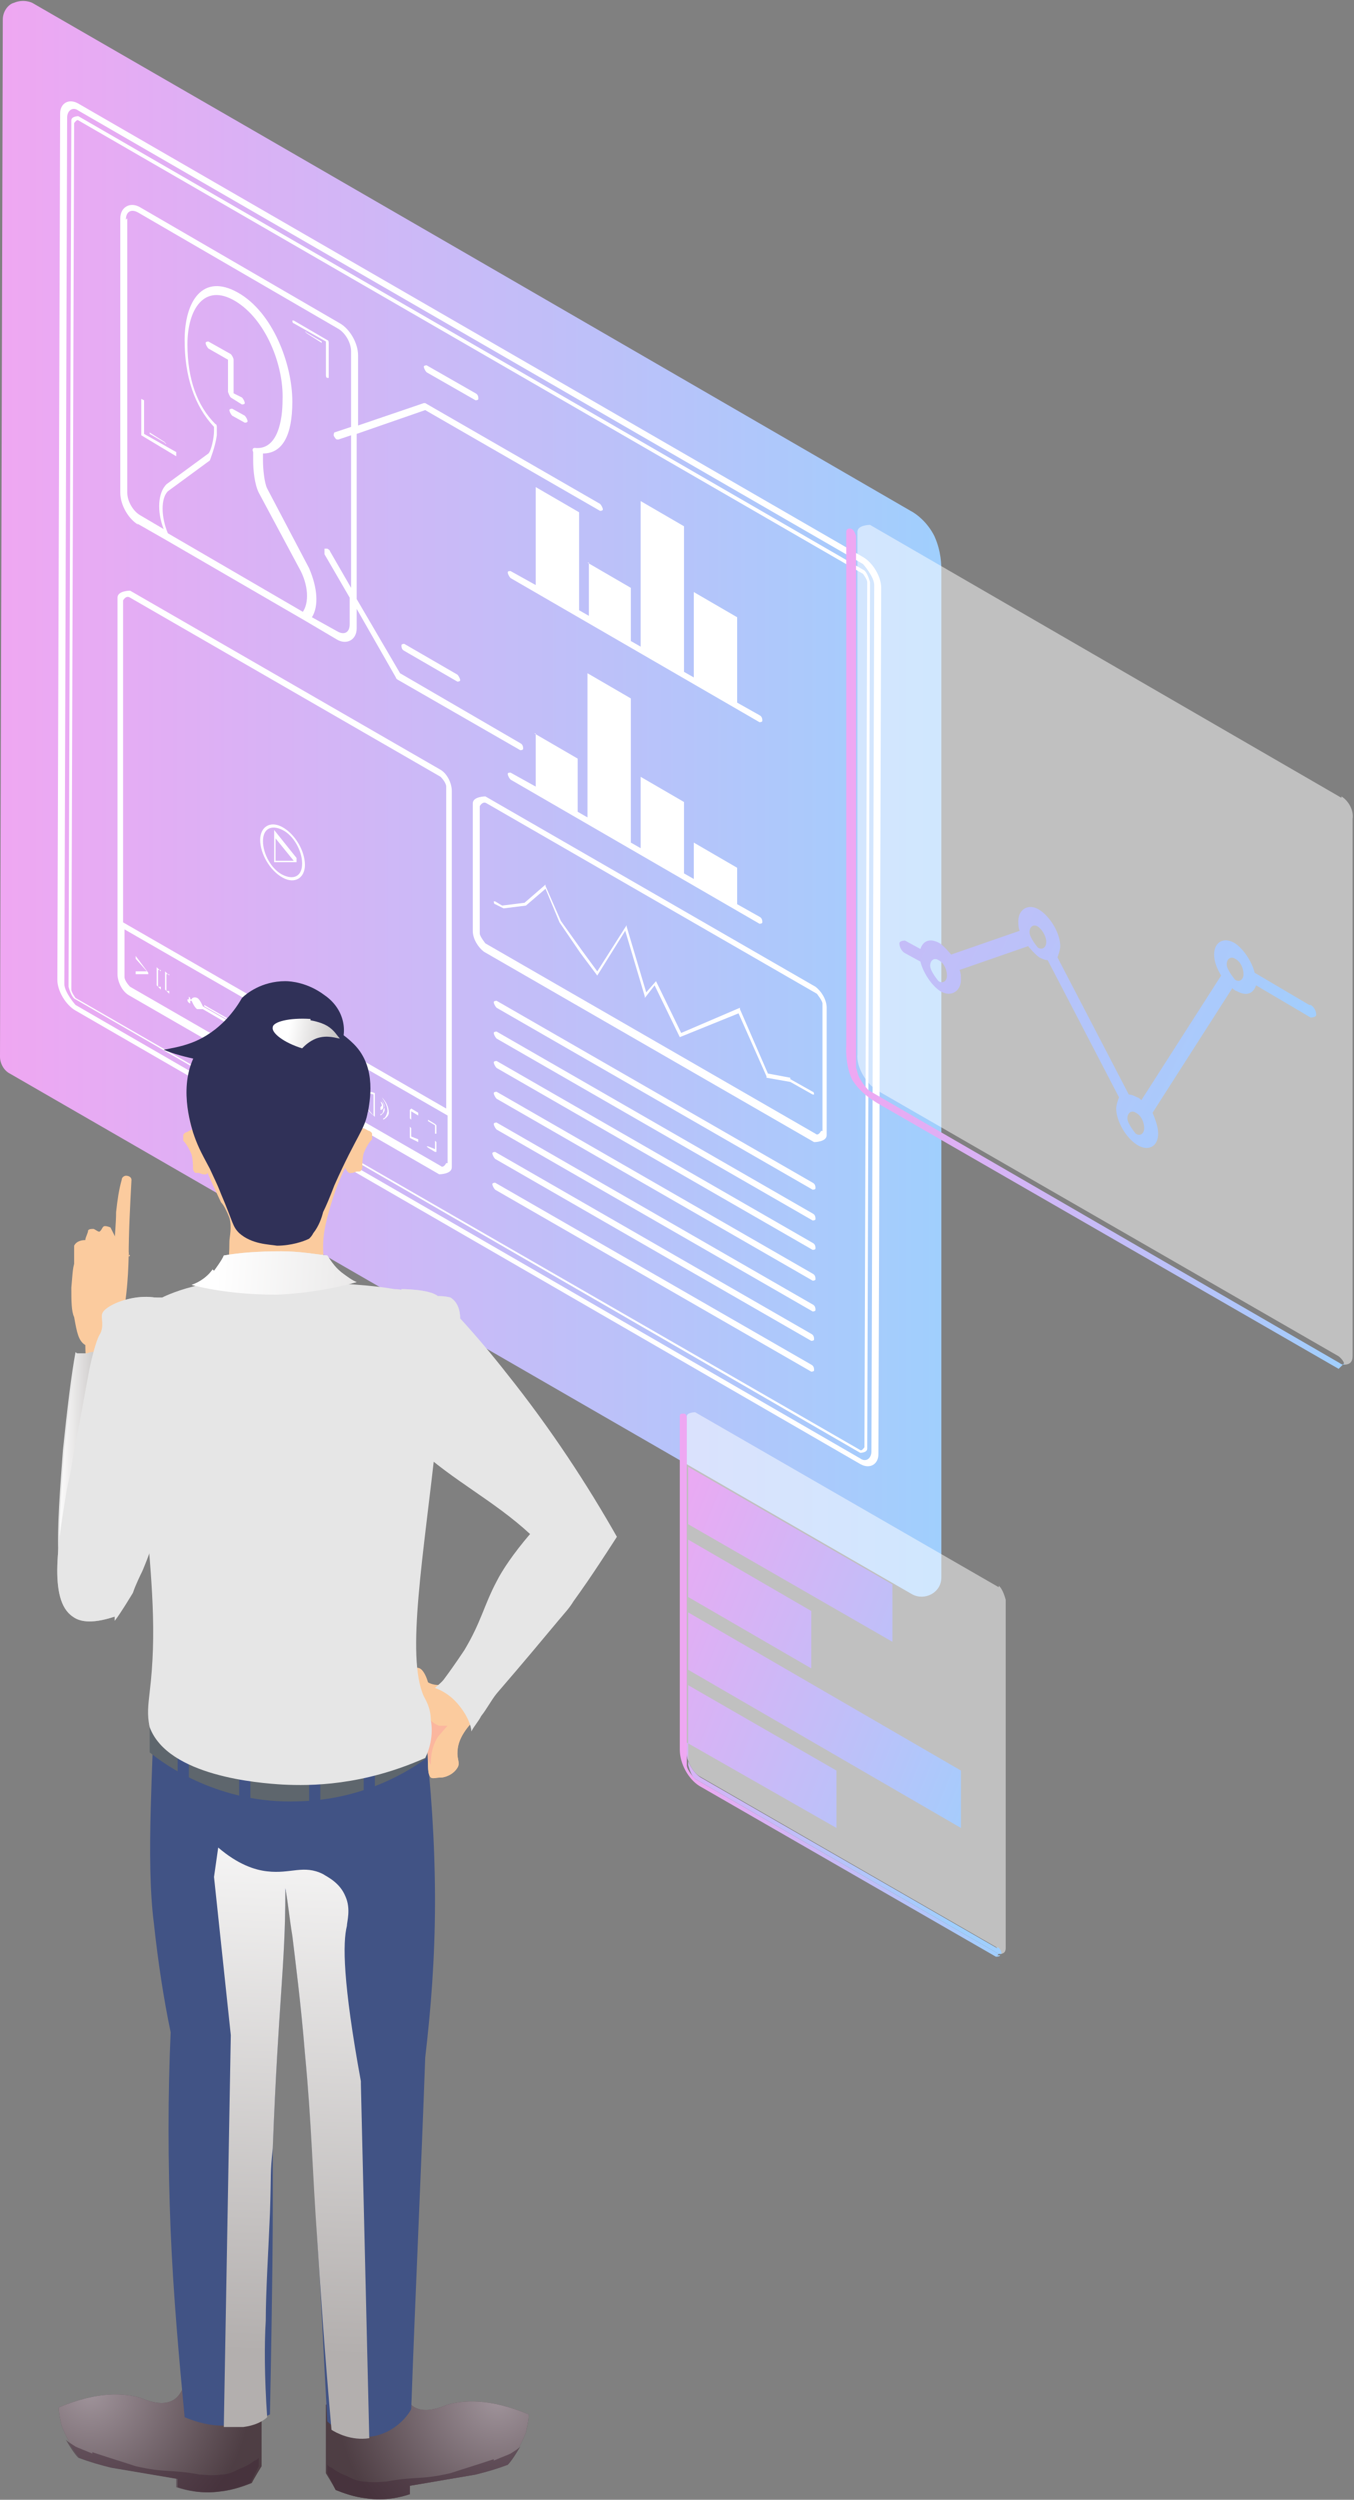 <?xml version="1.0" encoding="UTF-8"?>
<svg xmlns="http://www.w3.org/2000/svg" xmlns:xlink="http://www.w3.org/1999/xlink" viewBox="0 0 9.68 17.86">
  <rect x="0" y="0" width="9.68" height="17.86" fill="#808080" stroke="none"/>
  <defs>
    <style>
      .cls-1 {
        fill: url(#_名称未設定グラデーション_11-5);
      }

      .cls-2 {
        fill: url(#_名称未設定グラデーション_10-2);
      }

      .cls-2, .cls-3 {
        mix-blend-mode: color-burn;
      }

      .cls-2, .cls-3, .cls-4, .cls-5 {
        opacity: .5;
      }

      .cls-6 {
        fill: url(#_名称未設定グラデーション_31);
      }

      .cls-6, .cls-7, .cls-8, .cls-4, .cls-5, .cls-9 {
        mix-blend-mode: multiply;
      }

      .cls-3 {
        fill: url(#_名称未設定グラデーション_10);
      }

      .cls-7 {
        fill: url(#_名称未設定グラデーション_8-2);
      }

      .cls-8 {
        fill: url(#_名称未設定グラデーション_8);
      }

      .cls-10, .cls-11 {
        fill: #fff;
      }

      .cls-12 {
        fill: url(#_名称未設定グラデーション_11);
      }

      .cls-13 {
        fill: #fbb69e;
      }

      .cls-14 {
        fill: #303158;
      }

      .cls-15 {
        fill: #5e666d;
      }

      .cls-16 {
        isolation: isolate;
      }

      .cls-17 {
        fill: #fbcb9e;
      }

      .cls-4, .cls-18 {
        fill: #e6e6e6;
      }

      .cls-5, .cls-19 {
        fill: #402836;
      }

      .cls-9 {
        fill: url(#_名称未設定グラデーション_8-3);
      }

      .cls-20 {
        fill: url(#_名称未設定グラデーション_11-2);
      }

      .cls-11 {
        opacity: .5;
      }

      .cls-21 {
        fill: #415385;
      }

      .cls-22 {
        fill: url(#_名称未設定グラデーション_11-3);
      }

      .cls-23 {
        fill: url(#_名称未設定グラデーション_11-4);
      }
    </style>
    <linearGradient id="_名称未設定グラデーション_11" data-name="名称未設定グラデーション 11" x1="0" y1="5.7" x2="6.73" y2="5.7" gradientUnits="userSpaceOnUse">
      <stop offset="0" stop-color="#efa7f2"/>
      <stop offset="1" stop-color="#a0cffd"/>
    </linearGradient>
    <linearGradient id="_名称未設定グラデーション_11-2" data-name="名称未設定グラデーション 11" x1="6.04" y1="6.78" x2="9.61" y2="6.78" xlink:href="#_名称未設定グラデーション_11"/>
    <linearGradient id="_名称未設定グラデーション_11-3" data-name="名称未設定グラデーション 11" x1="3.38" y1="5.03" x2="9.27" y2="7.86" xlink:href="#_名称未設定グラデーション_11"/>
    <linearGradient id="_名称未設定グラデーション_11-4" data-name="名称未設定グラデーション 11" x1="4.86" y1="12.04" x2="7.16" y2="12.04" xlink:href="#_名称未設定グラデーション_11"/>
    <linearGradient id="_名称未設定グラデーション_11-5" data-name="名称未設定グラデーション 11" x1="4.38" y1="11.37" x2="7.31" y2="12.57" xlink:href="#_名称未設定グラデーション_11"/>
    <radialGradient id="_名称未設定グラデーション_10" data-name="名称未設定グラデーション 10" cx="61.06" cy="17.14" fx="61.06" fy="17.14" r="1.16" gradientTransform="translate(-57.5)" gradientUnits="userSpaceOnUse">
      <stop offset="0" stop-color="#fff"/>
      <stop offset="1" stop-color="#5b5351"/>
    </radialGradient>
    <radialGradient id="_名称未設定グラデーション_10-2" data-name="名称未設定グラデーション 10" cx="225.1" cy="17.09" fx="225.1" fy="17.09" gradientTransform="translate(225.74) rotate(-180) scale(1 -1)" xlink:href="#_名称未設定グラデーション_10"/>
    <linearGradient id="_名称未設定グラデーション_31" data-name="名称未設定グラデーション 31" x1="92.35" y1="12.67" x2="92.2" y2="16.81" gradientTransform="translate(-90.17)" gradientUnits="userSpaceOnUse">
      <stop offset="0" stop-color="#fff"/>
      <stop offset="1" stop-color="#b3afae"/>
    </linearGradient>
    <linearGradient id="_名称未設定グラデーション_8" data-name="名称未設定グラデーション 8" x1="92.23" y1="7.37" x2="92.84" y2="7.47" gradientTransform="translate(-90.17)" gradientUnits="userSpaceOnUse">
      <stop offset="0" stop-color="#fff"/>
      <stop offset="1" stop-color="#9d9897"/>
    </linearGradient>
    <linearGradient id="_名称未設定グラデーション_8-2" data-name="名称未設定グラデーション 8" x1="90.58" y1="10.61" x2="91.11" y2="10.61" xlink:href="#_名称未設定グラデーション_8"/>
    <linearGradient id="_名称未設定グラデーション_8-3" data-name="名称未設定グラデーション 8" x1="91.72" y1="9.07" x2="96.41" y2="9.43" xlink:href="#_名称未設定グラデーション_8"/>
  </defs>
  <g class="cls-16">
    <g id="Layer_2">
      <g id="_トップ" data-name="トップ">
        <g>
          <g id="graph">
            <g id="graph03">
              <path class="cls-12" d="M.02.14L0,7.55c0,.05.03.1.07.12l6.45,3.72c.09.05.21-.01.21-.12,0-2.4,0-4.79,0-7.19,0-.04,0-.14-.05-.25-.05-.1-.13-.16-.17-.18C4.42,2.44,2.33,1.23.23.02c0,0-.06-.03-.13,0C.06.03.02.08.02.14Z"/>
              <g>
                <path class="cls-10" d="M2.77,7.94s-.01.05-.03.05h0s0,.01,0,.01h0s.04-.02.04-.05c0-.04-.02-.08-.05-.11h0s0,0,0,0c.02.03.04.06.04.1Z"/>
                <polygon class="cls-10" points="2.99 8.16 2.99 8.15 2.99 8.14 2.94 8.12 2.94 8.06 2.93 8.05 2.93 8.05 2.93 8.12 2.93 8.13 2.99 8.16"/>
                <path class="cls-10" d="M2.74,7.93s0,.03-.02.03h0s0,.01,0,.01h0s.03-.02.03-.04c0-.03-.01-.06-.03-.08h0s0,0,0,0c.02.02.03.04.03.06Z"/>
                <polygon class="cls-10" points="2.94 8 2.94 7.94 2.99 7.97 2.99 7.96 2.99 7.95 2.94 7.92 2.93 7.93 2.93 7.99 2.94 8 2.94 8"/>
                <polygon class="cls-10" points="3.11 8.23 3.12 8.23 3.12 8.16 3.11 8.15 3.11 8.16 3.11 8.21 3.06 8.19 3.05 8.19 3.06 8.2 3.11 8.23"/>
                <path class="cls-10" d="M3.05,2.66l.35.2s.02,0,.02-.01c0-.01,0-.03-.02-.04l-.35-.2s-.02,0-.02.01.01.03.02.04Z"/>
                <path class="cls-10" d="M1.63,2.8s.01.03.02.04l.08.05s.02,0,.02-.01c0-.01-.01-.03-.02-.04l-.06-.03v-.15s0-.09,0-.09c0-.01-.01-.03-.02-.04l-.16-.09s-.02,0-.02.01c0,.01.01.03.02.04l.14.08v.07s0,.18,0,.18Z"/>
                <path class="cls-10" d="M1.75,2.97l-.09-.05s-.02,0-.02.01c0,.01.01.03.02.04l.09.05s.02,0,.02-.01-.01-.03-.02-.04Z"/>
                <polygon class="cls-10" points="3.11 8.04 3.11 8.09 3.11 8.1 3.12 8.1 3.12 8.04 3.11 8.03 3.06 8 3.06 8 3.06 8.01 3.11 8.04"/>
                <path class="cls-10" d="M4.21,4.02v.38s-.07-.04-.07-.04v-.7s-.31-.18-.31-.18v.7s-.18-.1-.18-.1c-.01,0-.02,0-.02.01,0,.01.01.03.02.04l1.78,1.03s.02,0,.02-.01c0-.01,0-.03-.02-.04l-.16-.09v-.61s-.31-.18-.31-.18v.61s-.07-.04-.07-.04v-1.04s-.31-.18-.31-.18v1.04s-.07-.04-.07-.04v-.38s-.31-.18-.31-.18Z"/>
                <path class="cls-10" d="M2.19,2.37s0,0,0,0c0,0,0,.01,0,.01l.11.07v.14s0,.01,0,.01c0,0,0,0,0,0v-.15s0-.01,0-.01l-.12-.07Z"/>
                <path class="cls-10" d="M3.83,5.24v.38s-.18-.1-.18-.1c-.01,0-.02,0-.02.01,0,.01.01.03.02.04l1.78,1.03s.02,0,.02-.01c0-.01,0-.03-.02-.04l-.16-.09v-.26s-.31-.18-.31-.18v.26s-.07-.04-.07-.04v-.51s-.31-.18-.31-.18v.51s-.07-.04-.07-.04v-1.03s-.31-.18-.31-.18v1.03s-.07-.04-.07-.04v-.38s-.31-.18-.31-.18Z"/>
                <path class="cls-10" d="M.98,3.74l.21.12,1,.58.22.13c.07.04.14,0,.14-.08v-.14s.28.49.28.49c0,0,0,.01.02.02l.87.5s.02,0,.02-.01,0-.03-.02-.04l-.86-.5-.31-.53v-1.18s.49-.17.49-.17l1.25.72s.02,0,.02-.01c0-.01-.01-.03-.02-.04l-1.25-.72s-.01,0-.01,0l-.47.16v-.5c0-.09-.06-.19-.13-.23l-1.43-.83c-.07-.04-.14,0-.14.08v1.96c0,.09.06.19.13.23ZM2.18,4.38l-.98-.57c-.05-.12-.05-.25,0-.3l.3-.22s.04-.1.05-.18c0-.02,0-.04,0-.04,0,0,0-.01,0-.02,0,0,0-.02-.01-.02-.13-.13-.2-.32-.2-.57,0-.25.12-.44.34-.31.22.13.35.46.34.71,0,.13-.03.36-.2.34-.01,0-.02.01-.01.03,0,0,0,.04,0,.06,0,.07.01.17.04.23l.3.56c.06.12.06.25,0,.31ZM.9,1.57c0-.06.04-.08.09-.05l1.43.83c.05.03.09.1.09.16v.54s-.12.04-.12.04c0,0-.01.02,0,.03,0,0,.01.02.02.02,0,0,0,0,.01,0l.09-.03v1.09s-.15-.26-.15-.26c0,0,0-.01-.02-.02,0,0-.01,0-.02,0,0,0,0,.02,0,.04l.18.31v.19c0,.06-.04.08-.09.05l-.18-.1c.05-.08.04-.21-.02-.35h0s-.3-.57-.3-.57c-.02-.04-.03-.14-.03-.2,0-.02,0-.04,0-.05.14,0,.21-.13.21-.37,0-.27-.14-.64-.39-.78-.25-.14-.38.06-.38.34,0,.26.07.47.21.62,0,0,0,.02,0,.03,0,.05-.02.14-.04.16l-.3.22c-.06.06-.07.19-.02.32l-.17-.1c-.05-.03-.09-.1-.09-.16v-1.96Z"/>
                <path class="cls-10" d="M2.89,4.6s-.02,0-.02.01c0,.01,0,.03.02.04l.38.22s.02,0,.02-.01-.01-.03-.02-.04l-.38-.22Z"/>
                <polygon class="cls-10" points="1.26 3.23 1.03 3.1 1.03 2.86 1.01 2.85 1.01 3.11 1.26 3.26 1.26 3.23"/>
                <path class="cls-10" d="M2.33,2.44v.24s0,.02.01.02c0,0,.01,0,.01,0v-.25s0-.02-.01-.02l-.24-.14s-.01,0-.01,0c0,0,0,.02.01.02l.23.13Z"/>
                <path class="cls-10" d="M1.18,3.17s0,0,0,0c0,0,0-.01,0-.01l-.11-.07v-.14s0-.01,0-.01c0,0,0,0,0,0v.15s0,.01,0,.01l.12.07Z"/>
                <path class="cls-10" d="M2.72,7.91s0,.01,0,.01h0s0,.01,0,.01h0s.02,0,.02-.02c0-.01,0-.03-.02-.04h0s0,0,0,0c0,0,.01.02.01.03Z"/>
                <path class="cls-10" d="M5.81,8.45l-2.26-1.3s-.02,0-.02.01c0,.01.01.03.02.04l2.26,1.3s.02,0,.02-.01c0-.01,0-.03-.02-.04Z"/>
                <path class="cls-10" d="M5.81,8.67l-2.26-1.3s-.02,0-.02.01c0,.01.01.03.02.04l2.26,1.3s.02,0,.02-.01c0-.01,0-.03-.02-.04Z"/>
                <path class="cls-10" d="M5.81,8.88l-2.26-1.3s-.02,0-.02.01c0,.01.01.03.02.04l2.26,1.3s.02,0,.02-.01c0-.01,0-.03-.02-.04Z"/>
                <path class="cls-10" d="M5.81,9.1l-2.26-1.3s-.02,0-.02.01c0,.01.01.03.02.04l2.26,1.3s.02,0,.02-.01c0-.01,0-.03-.02-.04Z"/>
                <path class="cls-10" d="M5.83,7.05l-2.36-1.36s-.09,0-.09.05v.91c0,.06.04.12.08.15l2.36,1.36s.09,0,.09-.05v-.91c0-.06-.04-.12-.08-.15ZM5.87,8.08s-.02.04-.04.02l-2.36-1.36s-.04-.05-.04-.07v-.91s.02-.04.05-.02l2.36,1.36s.04.05.04.07v.91Z"/>
                <path class="cls-10" d="M6.17,4.07L.56.83s-.05,0-.05.03l-.02,6.19s.02.08.05.09l5.61,3.24s.05,0,.05-.03l.02-6.19s-.02-.08-.05-.09ZM6.18,10.34s-.02.03-.03.02L.54,7.13s-.03-.04-.03-.06l.02-6.19s.02-.03.03-.02l5.61,3.24s.03.04.03.06l-.02,6.19Z"/>
                <path class="cls-10" d="M6.17,3.98L.56.74c-.07-.04-.13,0-.13.07l-.02,6.19c0,.08.06.18.13.22l5.61,3.24c.07.04.13,0,.13-.07l.02-6.19c0-.08-.06-.18-.13-.22ZM6.23,10.37c0,.05-.04.08-.08.05L.54,7.18s-.08-.09-.08-.15l.02-6.19c0-.05.04-.08.08-.05l5.61,3.24s.08.09.08.15l-.02,6.19Z"/>
                <path class="cls-10" d="M5.81,9.32l-2.26-1.3s-.02,0-.02.01c0,.01.01.03.02.04l2.26,1.3s.02,0,.02-.01c0-.01,0-.03-.02-.04Z"/>
                <path class="cls-10" d="M5.65,7.7h0s-.16-.03-.16-.03l-.2-.46h0s0-.01,0-.01c0,0,0,0,0,0l-.42.18-.18-.37s0,0,0,0c0,0,0,0,0,0,0,0,0,0,0,0l-.07.08-.14-.47s0-.01,0-.01c0,0,0,0,0,0,0,0,0,0,0,0l-.21.33-.11-.15-.15-.21-.11-.25s0,0,0-.01c0,0,0,0,0,0l-.15.13-.16.02-.05-.03s-.01,0-.01,0c0,0,0,.02.01.02l.06.03h0s.16-.02.16-.02h0s.14-.12.14-.12l.1.24h0s.15.22.15.22l.12.16h0s0,0,0,0l.2-.32.14.47s0,.01,0,.01c0,0,0,0,0,0,0,0,0,0,0,0l.07-.09.18.37h0s0,0,0,0h0s.42-.17.42-.17l.2.45s0,0,0,.01c0,0,0,0,0,0l.17.03.16.09s.01,0,.01,0c0,0,0-.02-.01-.02l-.16-.09Z"/>
                <path class="cls-10" d="M2.62,7.91s.04.05.06.07h0s0,0,0,0h0s0-.16,0-.16h0s0-.01,0-.01h0s-.04-.02-.06,0l-.05-.03h0s0,.1,0,.1h0s.05.04.05.04ZM2.58,7.79l.04.03h0s.03-.01.05,0h0s0,.15,0,.15h0s-.04-.03-.05-.06h0s-.04-.03-.04-.03v-.08Z"/>
                <path class="cls-10" d="M1.21,7.1h0s0-.13,0-.13h0s-.03-.03-.03-.03h0s0,.13,0,.13h0s.03.03.03.03ZM1.19,6.96h.02s0,.12,0,.12h-.02s0-.12,0-.12Z"/>
                <path class="cls-10" d="M5.8,9.53l-2.26-1.3s-.02,0-.02.01c0,.01.01.03.02.04l2.26,1.3s.02,0,.02-.01,0-.03-.02-.04Z"/>
                <path class="cls-10" d="M.97,6.96h0s.09,0,.09,0h0s0-.01,0-.01l-.09-.12h0s0,0,0,0v.12s0,0,0,0h0ZM.97,6.85l.08.09h-.08s0-.09,0-.09Z"/>
                <path class="cls-10" d="M1.36,7.15h.01s.02.05.04.06c.02,0,.03,0,.04,0l1.01.59s.02,0,.02,0c0-.01,0-.02-.02-.03l-1.01-.58s-.02-.05-.04-.06c-.02-.01-.04,0-.04.01h-.01s-.02,0-.02,0c0,.01,0,.02.02.03ZM1.46,7.18l1.01.58s0,0,0,.01c0,0,0,0,0,0l-1.01-.58s0,0,0-.01h0ZM1.36,7.13h0s0,0,0,0c0,0,0,0,0,.01h-.01s0-.01,0-.02c0,0,0,0,0,0Z"/>
                <path class="cls-10" d="M1.15,7.07h0s0-.13,0-.13h0s-.03-.03-.03-.03h0s0,.13,0,.13h0s.03.03.03.03ZM1.13,6.93h.02s0,.12,0,.12h-.02s0-.12,0-.12Z"/>
                <path class="cls-10" d="M5.8,9.75l-2.26-1.3s-.02,0-.02.01c0,.01.01.03.02.04l2.26,1.3s.02,0,.02-.01,0-.03-.02-.04Z"/>
                <path class="cls-10" d="M1.96,5.94s0,0,0,0c0,0,0,0,0,0v.21s0,0,0,.01h0s0,0,0,0h.16s0-.02,0-.02c0,0,0,0,0-.01l-.16-.2s0,0,0,0ZM1.97,5.99l.13.16h-.13s0-.16,0-.16Z"/>
                <path class="cls-10" d="M3.15,5.5l-2.22-1.28s-.09,0-.09.05v2.69c0,.05.03.12.08.15l2.22,1.28s.09,0,.09-.05v-2.69c0-.05-.03-.12-.08-.15ZM3.19,8.31s-.02.04-.04.02l-2.22-1.28s-.04-.04-.04-.07v-.34s2.31,1.33,2.31,1.33v.34ZM3.19,7.92l-2.31-1.33v-2.3s.02-.04.05-.02l2.22,1.28s.04.04.04.07v2.3Z"/>
                <path class="cls-10" d="M2.02,5.91c-.09-.05-.16,0-.16.09,0,.1.07.22.16.27.09.05.16,0,.16-.09,0-.1-.07-.22-.16-.27ZM2.02,6.25c-.08-.04-.14-.15-.14-.24,0-.09.06-.12.14-.08.08.04.14.15.14.24,0,.09-.06.12-.14.08Z"/>
              </g>
            </g>
            <g id="graph02">
              <path class="cls-11" d="M9.59,5.7l-3.37-1.95s-.09,0-.09.05v.04s0,.01,0,.02v3.67c-.01.09.06.21.14.26l3.3,1.9s.04.03.04.06c.04,0,.06-.02.06-.06v-3.84c.01-.06-.03-.13-.08-.16Z"/>
              <path class="cls-20" d="M9.61,9.75s-.02,0-.03-.01l-3.37-1.95s-.04-.04-.06-.08c-.02-.03-.02-.06-.03-.08v-3.8s-.01-.04-.03-.05c-.02-.01-.04,0-.04.02v3.67s-.01.13.04.24c.06.1.15.15.18.17l3.3,1.9s.03-.03.04-.04Z"/>
              <path class="cls-22" d="M9.36,7.18l-.39-.23c-.02-.08-.08-.17-.14-.21-.08-.05-.15-.01-.15.08,0,.05.02.1.05.15l-.57.89s-.02-.02-.03-.02c-.02-.01-.04-.02-.06-.02l-.51-.98s.02-.05.02-.08c0-.09-.07-.21-.15-.26-.08-.05-.15,0-.15.08,0,.02,0,.05.01.07l-.49.17s-.05-.06-.08-.08c-.07-.04-.12-.02-.14.04l-.11-.06s-.04,0-.04.02c0,.03.02.06.04.07l.11.06c.02.08.08.17.14.21.08.05.15,0,.15-.08,0-.02,0-.05-.01-.07l.49-.17s.05.06.08.08c.02.01.04.02.06.02l.51.98s-.02.05-.02.08c0,.09.07.21.15.26.08.05.15.01.15-.08,0-.05-.02-.1-.04-.15l.57-.89s.02.02.03.02c.07.04.12.02.14-.04l.39.23s.04,0,.04-.02c0-.03-.02-.06-.04-.07ZM6.71,7.01s-.06-.07-.06-.11c0-.04.03-.06.06-.04.04.02.06.07.06.11,0,.04-.03.06-.06.04ZM7.42,6.77s-.06-.07-.06-.11c0-.04.03-.06.06-.04s.06.07.06.11c0,.04-.03.06-.06.04ZM8.12,8.1s-.06-.07-.06-.11c0-.04.03-.06.06-.04.04.02.06.07.06.11,0,.04-.03.06-.06.04ZM8.83,7s-.06-.07-.06-.11c0-.04.03-.06.06-.04.04.02.06.07.06.11,0,.04-.03.06-.06.04Z"/>
            </g>
            <g id="graph01" class="cls-16">
              <path class="cls-11" d="M7.14,11.34l-2.17-1.25s-.06,0-.06.03h0s0,.02,0,.02v2.38c0,.06.04.14.09.17l2.12,1.22s.03.03.03.05c0,0,0,0,0,0,.02,0,.04-.01.04-.04v-2.49s-.02-.08-.05-.1Z"/>
              <path class="cls-23" d="M7.14,13.96l-2.17-1.25s-.06-.06-.06-.1v-2.48s0-.03-.02-.03c-.02,0-.03,0-.03.02v2.38c0,.1.06.21.14.26l2.12,1.22s.03,0,.03-.01c0,0-.01,0-.02,0Z"/>
              <path class="cls-1" d="M7.13,13.92l-2.12-1.22c-.05-.03-.1-.11-.1-.17v-.08s1.07.61,1.07.61v-.41s-1.06-.61-1.06-.61v-.11s1.95,1.13,1.95,1.13v-.41s-1.95-1.13-1.95-1.13v-.11s.88.51.88.51v-.41s-.88-.51-.88-.51v-.11s1.46.84,1.46.84v-.41s-1.46-.84-1.46-.84v-.34s0,0,0-.01v2.48s.02.08.05.1l2.17,1.25s.01,0,.02,0c0,0,0,0,0,0,0-.02-.01-.04-.03-.05Z"/>
            </g>
          </g>
          <g id="male_x5F_01">
            <g>
              <g>
                <g>
                  <g>
                    <path class="cls-19" d="M2.33,17.18v.49s.05.08.07.12c.05.02.13.05.22.06.14.02.25-.01.31-.03v-.06l.47-.08c.08-.02.15-.04.23-.07.04-.05.09-.13.13-.23.01-.05.02-.09.02-.13-.29-.12-.47-.1-.58-.07-.05.02-.17.07-.25.01-.03-.02-.05-.06-.06-.08-.19.02-.37.05-.56.07Z"/>
                    <path class="cls-3" d="M2.33,17.18v.49s.05.08.07.12c.05.02.13.05.22.06.14.02.25-.01.31-.03v-.06l.47-.08c.08-.02.15-.04.23-.07.04-.05.09-.13.13-.23.01-.05.02-.09.02-.13-.29-.12-.47-.1-.58-.07-.05.02-.17.07-.25.01-.03-.02-.05-.06-.06-.08-.19.02-.37.05-.56.07Z"/>
                    <path class="cls-5" d="M3.53,17.57c-.15.05-.22.07-.31.1-.22.05-.24.02-.46.06-.03,0-.08.01-.15,0-.06,0-.11-.03-.13-.04,0,0-.06-.02-.11-.06-.01,0-.02-.01-.03-.02v.06s.04.08.06.12c.05.02.13.05.22.06.14.02.25-.01.31-.03v-.06l.47-.08c.08-.02.15-.04.23-.07.03-.03.06-.08.09-.13-.02.02-.04.03-.07.05-.02.01-.05.02-.12.05Z"/>
                  </g>
                  <path class="cls-21" d="M3.11,13.58c0,.41-.03.78-.07,1.12-.03.84-.07,1.67-.1,2.51,0,.01-.1.18-.3.2-.17.01-.28-.09-.3-.11-.03-.55-.05-.99-.07-1.28-.04-.68-.05-.94-.09-1.36-.03-.37-.07-.66-.09-.84-.07-.49-.14-.91-.2-1.23l1.15-.18c.04.35.07.74.07,1.18Z"/>
                </g>
                <g>
                  <g>
                    <path class="cls-19" d="M1.87,17.13v.49s-.05.08-.07.12c-.05.02-.13.05-.22.06-.14.02-.25-.01-.31-.03v-.06l-.47-.08c-.08-.02-.15-.04-.23-.07-.04-.05-.09-.13-.13-.23-.01-.05-.02-.09-.02-.13.29-.12.47-.1.58-.07.05.02.17.07.25.01.03-.02.05-.06.06-.08.19.02.37.05.56.07Z"/>
                    <path class="cls-2" d="M1.87,17.13v.49s-.05.08-.07.12c-.05.02-.13.05-.22.06-.14.02-.25-.01-.31-.03v-.06l-.47-.08c-.08-.02-.15-.04-.23-.07-.04-.05-.09-.13-.13-.23-.01-.05-.02-.09-.02-.13.29-.12.47-.1.58-.07.05.02.17.07.25.01.03-.02.05-.06.06-.08.19.02.37.05.56.07Z"/>
                    <path class="cls-5" d="M.66,17.52c.15.05.22.07.31.1.22.05.24.02.46.06.03,0,.08.01.15,0,.06,0,.11-.03.13-.04,0,0,.06-.02.11-.06.01,0,.02-.01.03-.02v.06s-.04.08-.06.12c-.05.02-.13.05-.22.06-.14.02-.25-.01-.31-.03v-.06l-.47-.08c-.08-.02-.15-.04-.23-.07-.03-.03-.06-.08-.09-.13.02.02.04.03.07.05.02.01.05.02.12.05Z"/>
                  </g>
                  <path class="cls-21" d="M2.04,13.51c0,.52-.05.78-.09,1.83,0,.12,0,.15,0,.24,0,.11,0,.2,0,.22,0,.09,0,.45-.02,1.45-.06.03-.18.08-.34.08-.12,0-.22-.04-.27-.06-.04-.42-.08-.86-.1-1.33-.02-.5-.02-.97,0-1.42-.05-.24-.09-.5-.12-.78-.06-.46,0-1.19,0-1.58l.9.17c.06.5.07.9.07,1.18Z"/>
                </g>
                <path class="cls-6" d="M2.58,14.87c-.13-.71-.13-.99-.1-1.11,0-.03.03-.12-.01-.21-.04-.1-.13-.14-.16-.16-.14-.07-.23,0-.4-.02-.09-.01-.21-.05-.35-.17-.01.07-.02.14-.03.21l.12,1.13-.05,2.8s.08,0,.14,0c.08-.01.14-.04.17-.07-.02-.29-.02-.53-.01-.69,0-.21.02-.52.03-.77.01-.3,0-.27.02-.46.04-1.05.09-1.31.09-1.83,0,0,0-.02,0-.03.02.11.03.22.05.34.02.17.06.47.09.84.05.53.05.8.09,1.36.02.31.05.77.1,1.33.03.02.14.08.27.06-.02-.84-.04-1.69-.06-2.53Z"/>
                <g>
                  <path class="cls-15" d="M1.07,12.31v.21c.11.09.5.37,1.06.35.47-.01.8-.22.92-.31,0-.05-.01-.1-.02-.16-.14.08-.5.27-1,.25-.5-.02-.84-.25-.97-.34Z"/>
                  <g>
                    <rect class="cls-21" x="2.21" y="12.59" width=".08" height=".43"/>
                    <rect class="cls-21" x="1.71" y="12.52" width=".08" height=".43"/>
                    <rect class="cls-21" x="1.27" y="12.38" width=".08" height=".43"/>
                    <rect class="cls-21" x="2.6" y="12.49" width=".08" height=".43"/>
                  </g>
                </g>
              </g>
              <g>
                <g>
                  <g>
                    <path class="cls-17" d="M1.6,9.28c.28.02.55.04.83.05-.04-.07-.12-.21-.12-.42,0-.12.03-.22.07-.35.1-.3.18-.33.2-.52,0-.05.03-.3-.11-.4-.09-.06-.18-.02-.39,0-.49.02-.6-.05-.68.03-.19.17.11.77.18.92.02.02.04.06.06.11.02.07,0,.14,0,.17,0,.15-.02.28-.04.4Z"/>
                    <path class="cls-17" d="M2.52,8.38s0,0,.03-.01c.01,0,.02,0,.02,0,.01,0,.02-.02.02-.03,0-.02,0-.06.01-.1.02-.05.04-.08.06-.1,0,0,0-.02,0-.04,0,0,0-.01-.02-.02-.01,0-.03-.02-.05-.02-.03.05-.06.1-.09.16-.02.04-.03.07-.04.11.01.02.03.06.05.05Z"/>
                    <path class="cls-17" d="M1.45,8.39s0,0-.03-.01c-.01,0-.02,0-.02,0-.01,0-.02-.02-.02-.03,0-.02,0-.06-.01-.1-.02-.05-.04-.08-.06-.1,0,0,0-.02,0-.04,0,0,0-.01.02-.02.01,0,.03-.02.05-.02.03.05.06.1.09.16.02.04.03.07.04.11-.01.02-.03.06-.05.05Z"/>
                  </g>
                  <g>
                    <path class="cls-14" d="M2.41,7.51c.08-.1.07-.29-.09-.4-.12-.09-.24-.1-.28-.1-.17,0-.28.09-.31.12-.04.07-.15.24-.36.32-.08.03-.15.04-.2.05.07.03.15.05.24.07.3.06.55.04.74,0,.1.03.21.01.27-.05Z"/>
                    <g>
                      <path class="cls-14" d="M2.63,7.95c.01-.07.07-.32-.1-.49-.04-.04-.21-.2-.49-.22-.05,0-.43-.03-.61.24-.16.22-.08.51-.05.61.03.09.05.13.12.26.07.15.06.13.08.18.09.21.08.23.13.28.09.08.21.08.27.09.1,0,.19-.03.23-.05.01-.01.02-.02.03-.04.04-.05.06-.11.07-.15.02-.04.05-.11.08-.19.16-.36.22-.4.24-.53Z"/>
                      <path class="cls-8" d="M2.22,7.29s.07.01.12.04c.05.03.07.07.09.09-.02,0-.09-.03-.17,0-.05.02-.08.05-.1.07-.13-.04-.22-.11-.21-.15,0-.04.12-.07.27-.06Z"/>
                    </g>
                  </g>
                </g>
                <g>
                  <g>
                    <path class="cls-17" d="M3.06,12.02s-.02-.08-.06-.1c-.02-.01-.06,0-.08.01-.01.12,0,.21.03.27.03.09.07.11.09.2.02.1.02.18.02.18,0,.06,0,.1.02.12.02.01.03,0,.07,0,.03,0,.09-.02.12-.07.02-.03,0-.06,0-.1,0-.05.01-.12.1-.22v-.14s-.02-.07-.08-.11c-.04-.02-.08-.02-.09-.02-.07.02-.11,0-.13-.01Z"/>
                    <g>
                      <path class="cls-17" d="M3.36,12.16s-.01-.06-.06-.1c-.05-.04-.1-.04-.11-.03-.07.02-.11,0-.13-.01-.03-.03-.02-.08-.06-.1-.02-.01-.06,0-.08.01,0,.05,0,.09,0,.13.04.06.08.11.1.15.02.04.05.11.12.13.02,0,.05,0,.06,0-.02.02-.05.04-.07.08-.05.08-.05.17-.05.2,0-.02-.01-.04-.02-.06,0,.02,0,.02,0,.02,0,.06,0,.1.02.12.02.01.03,0,.07,0,.03,0,.09-.02.12-.07.02-.03,0-.06,0-.1,0-.05.01-.12.1-.22v-.14Z"/>
                      <path class="cls-17" d="M3.13,12.41s.05-.06.07-.08c-.01,0-.04,0-.06,0-.06-.02-.1-.08-.12-.13-.02-.04-.05-.09-.1-.15,0,.06.02.11.03.14.03.09.07.11.09.2.01.07.02.13.02.16,0,.02.01.04.02.06,0-.04,0-.12.05-.2Z"/>
                      <path class="cls-13" d="M3.13,12.41s.05-.06.07-.08c-.01,0-.04,0-.06,0-.06-.02-.1-.08-.12-.13-.02-.04-.05-.09-.1-.15,0,.06.02.11.03.14.03.09.07.11.09.2.01.07.02.13.02.16,0,.02.01.04.02.06,0-.04,0-.12.05-.2Z"/>
                    </g>
                  </g>
                  <g>
                    <path class="cls-18" d="M2.87,9.21s.2,0,.26.05c.02,0,.05,0,.09.01.05.03.07.09.07.15.11.12.22.25.33.39.32.4.58.8.79,1.17-.2.31-.26.39-.31.46-.03.05-.06.08-.11.14-.1.12-.25.3-.44.52-.04.05-.07.11-.11.16-.02.04-.05.07-.07.11,0-.04-.03-.12-.1-.2-.06-.07-.13-.1-.16-.11.02-.02.05-.04.07-.07.03-.04.08-.11.14-.2.12-.2.14-.32.23-.49.04-.08.12-.2.24-.34-.26-.24-.55-.38-.81-.62l-.11-1.12Z"/>
                    <path class="cls-4" d="M2.87,9.21s.2,0,.26.05c.02,0,.05,0,.09.01.05.03.07.09.07.15.11.12.22.25.33.39.32.4.58.8.79,1.17-.2.31-.26.39-.31.46-.03.05-.06.08-.11.14-.1.12-.25.3-.44.52-.04.05-.07.11-.11.16-.02.04-.05.07-.07.11,0-.04-.03-.12-.1-.2-.06-.07-.13-.1-.16-.11.02-.02.05-.04.07-.07.03-.04.08-.11.14-.2.12-.2.14-.32.23-.49.04-.08.12-.2.24-.34-.26-.24-.55-.38-.81-.62l-.11-1.12Z"/>
                  </g>
                </g>
                <g>
                  <g>
                    <path class="cls-17" d="M.92,8.98c0-.18.01-.36.02-.55,0-.02-.02-.03-.04-.03-.01,0-.03.01-.03.03-.02.07-.03.14-.04.23,0,.08-.01.16-.01.22.04.03.07.06.11.09Z"/>
                    <path class="cls-17" d="M.85,8.89s-.04-.08-.06-.12c0,0-.02-.01-.04-.01-.02,0-.02.03-.04.04-.01,0-.02-.01-.04-.02-.02,0-.03,0-.04.01,0,.02-.02.05-.02.07-.01,0-.06,0-.08.04,0,0,0,.02,0,.05,0,.02,0,.05,0,.09.02.02.03.05.05.07l.29-.17-.02-.07Z"/>
                    <path class="cls-17" d="M.61,9.61s0,.14.02.15c.01,0,.05.05.07.02.02-.03.03-.15.04-.15.09-.03.12-.15.14-.24.04-.19.04-.44.04-.44h0s-.04-.06-.05-.07c0,0,0,0,0,0,0,0-.26,0-.33.13-.02.03-.02.08-.03.19,0,.09,0,.17.02.21.02.11.03.17.08.2ZM1.01,9.2s0,0,0,0c0,0,0,0,0,0ZM.75,9.49s0,0,0,0c0,0,0,0,0,0ZM.61,9.33s0,0,0,0c0,0,0,0,0,0Z"/>
                  </g>
                  <g>
                    <path class="cls-18" d="M.55,9.67h.07s.25-.02.25-.02c.02.18.04.37.06.67.07,1.04-.07,1.18-.15,1.22,0,0-.11.06-.2.01-.22-.1-.17-.65-.13-1.19.03-.29.06-.54.09-.7Z"/>
                    <path class="cls-7" d="M.55,9.67h.07c.06-.03.2,0,.21,0,.02.16.09.37.11.65.06,1.06-.07,1.18-.15,1.22,0,0-.11.06-.2.01-.22-.1-.17-.65-.13-1.19.03-.29.06-.54.09-.7Z"/>
                  </g>
                  <g>
                    <path class="cls-18" d="M.82,11.55c-.18.06-.26.03-.3,0-.18-.12-.1-.55-.04-.92.02-.09.02-.07.06-.32.03-.14.06-.32.1-.53h0c.04-.19.07-.24.07-.24,0,0,0,0,0,0,.04-.06.01-.13.02-.15.01-.07.31-.19.49-.08.44.28-.17,1.86-.21,1.93,0,0-.04.08-.06.14,0,0-.09.15-.13.2Z"/>
                    <path class="cls-4" d="M.82,11.55c-.18.06-.26.03-.3,0-.18-.12-.1-.55-.04-.92.02-.09.02-.07.06-.32.03-.14.06-.32.1-.53h0c.04-.19.07-.24.07-.24,0,0,0,0,0,0,.04-.06.01-.13.02-.15.01-.07.31-.19.49-.08.44.28-.17,1.86-.21,1.93,0,0-.04.08-.06.14,0,0-.09.15-.13.2Z"/>
                  </g>
                </g>
                <g>
                  <path class="cls-18" d="M3.03,9.25c-.09-.02-.16-.04-.21-.04-.18-.03-.28-.03-.78-.07-.02,0-.03,0-.03,0,0,0,0,0,0,0-.53-.04-.85.13-.85.13h0c-.08,0-.12,0-.13,0-.03.13-.06.33-.07.57-.01.33.03.4.07.84.06.65.09.99.04,1.41-.01.09-.02.16,0,.25.13.35.78.4.95.41.2.01.57.01,1.02-.19.03-.06.06-.16.04-.27,0-.09-.04-.15-.05-.17-.13-.29,0-1.01.09-1.85,0-.08,0-.1.01-.11.03-.38-.04-.69-.1-.89Z"/>
                  <g>
                    <path class="cls-18" d="M1.53,9.08s.06-.08.07-.11c.11-.02.25-.03.41-.03.13,0,.24.02.33.03.02.03.05.08.1.12.04.03.08.06.11.07-.14.04-.34.08-.57.09-.25,0-.46-.03-.61-.07.03-.01.1-.04.15-.11Z"/>
                    <path class="cls-9" d="M1.53,9.08s.06-.08.07-.11c.11-.02.25-.03.41-.03.13,0,.24.02.33.03.02.03.05.08.1.12.04.03.08.06.11.07-.14.04-.34.08-.57.09-.25,0-.46-.03-.61-.07.03-.01.1-.04.15-.11Z"/>
                  </g>
                </g>
              </g>
            </g>
          </g>
        </g>
      </g>
    </g>
  </g>
</svg>